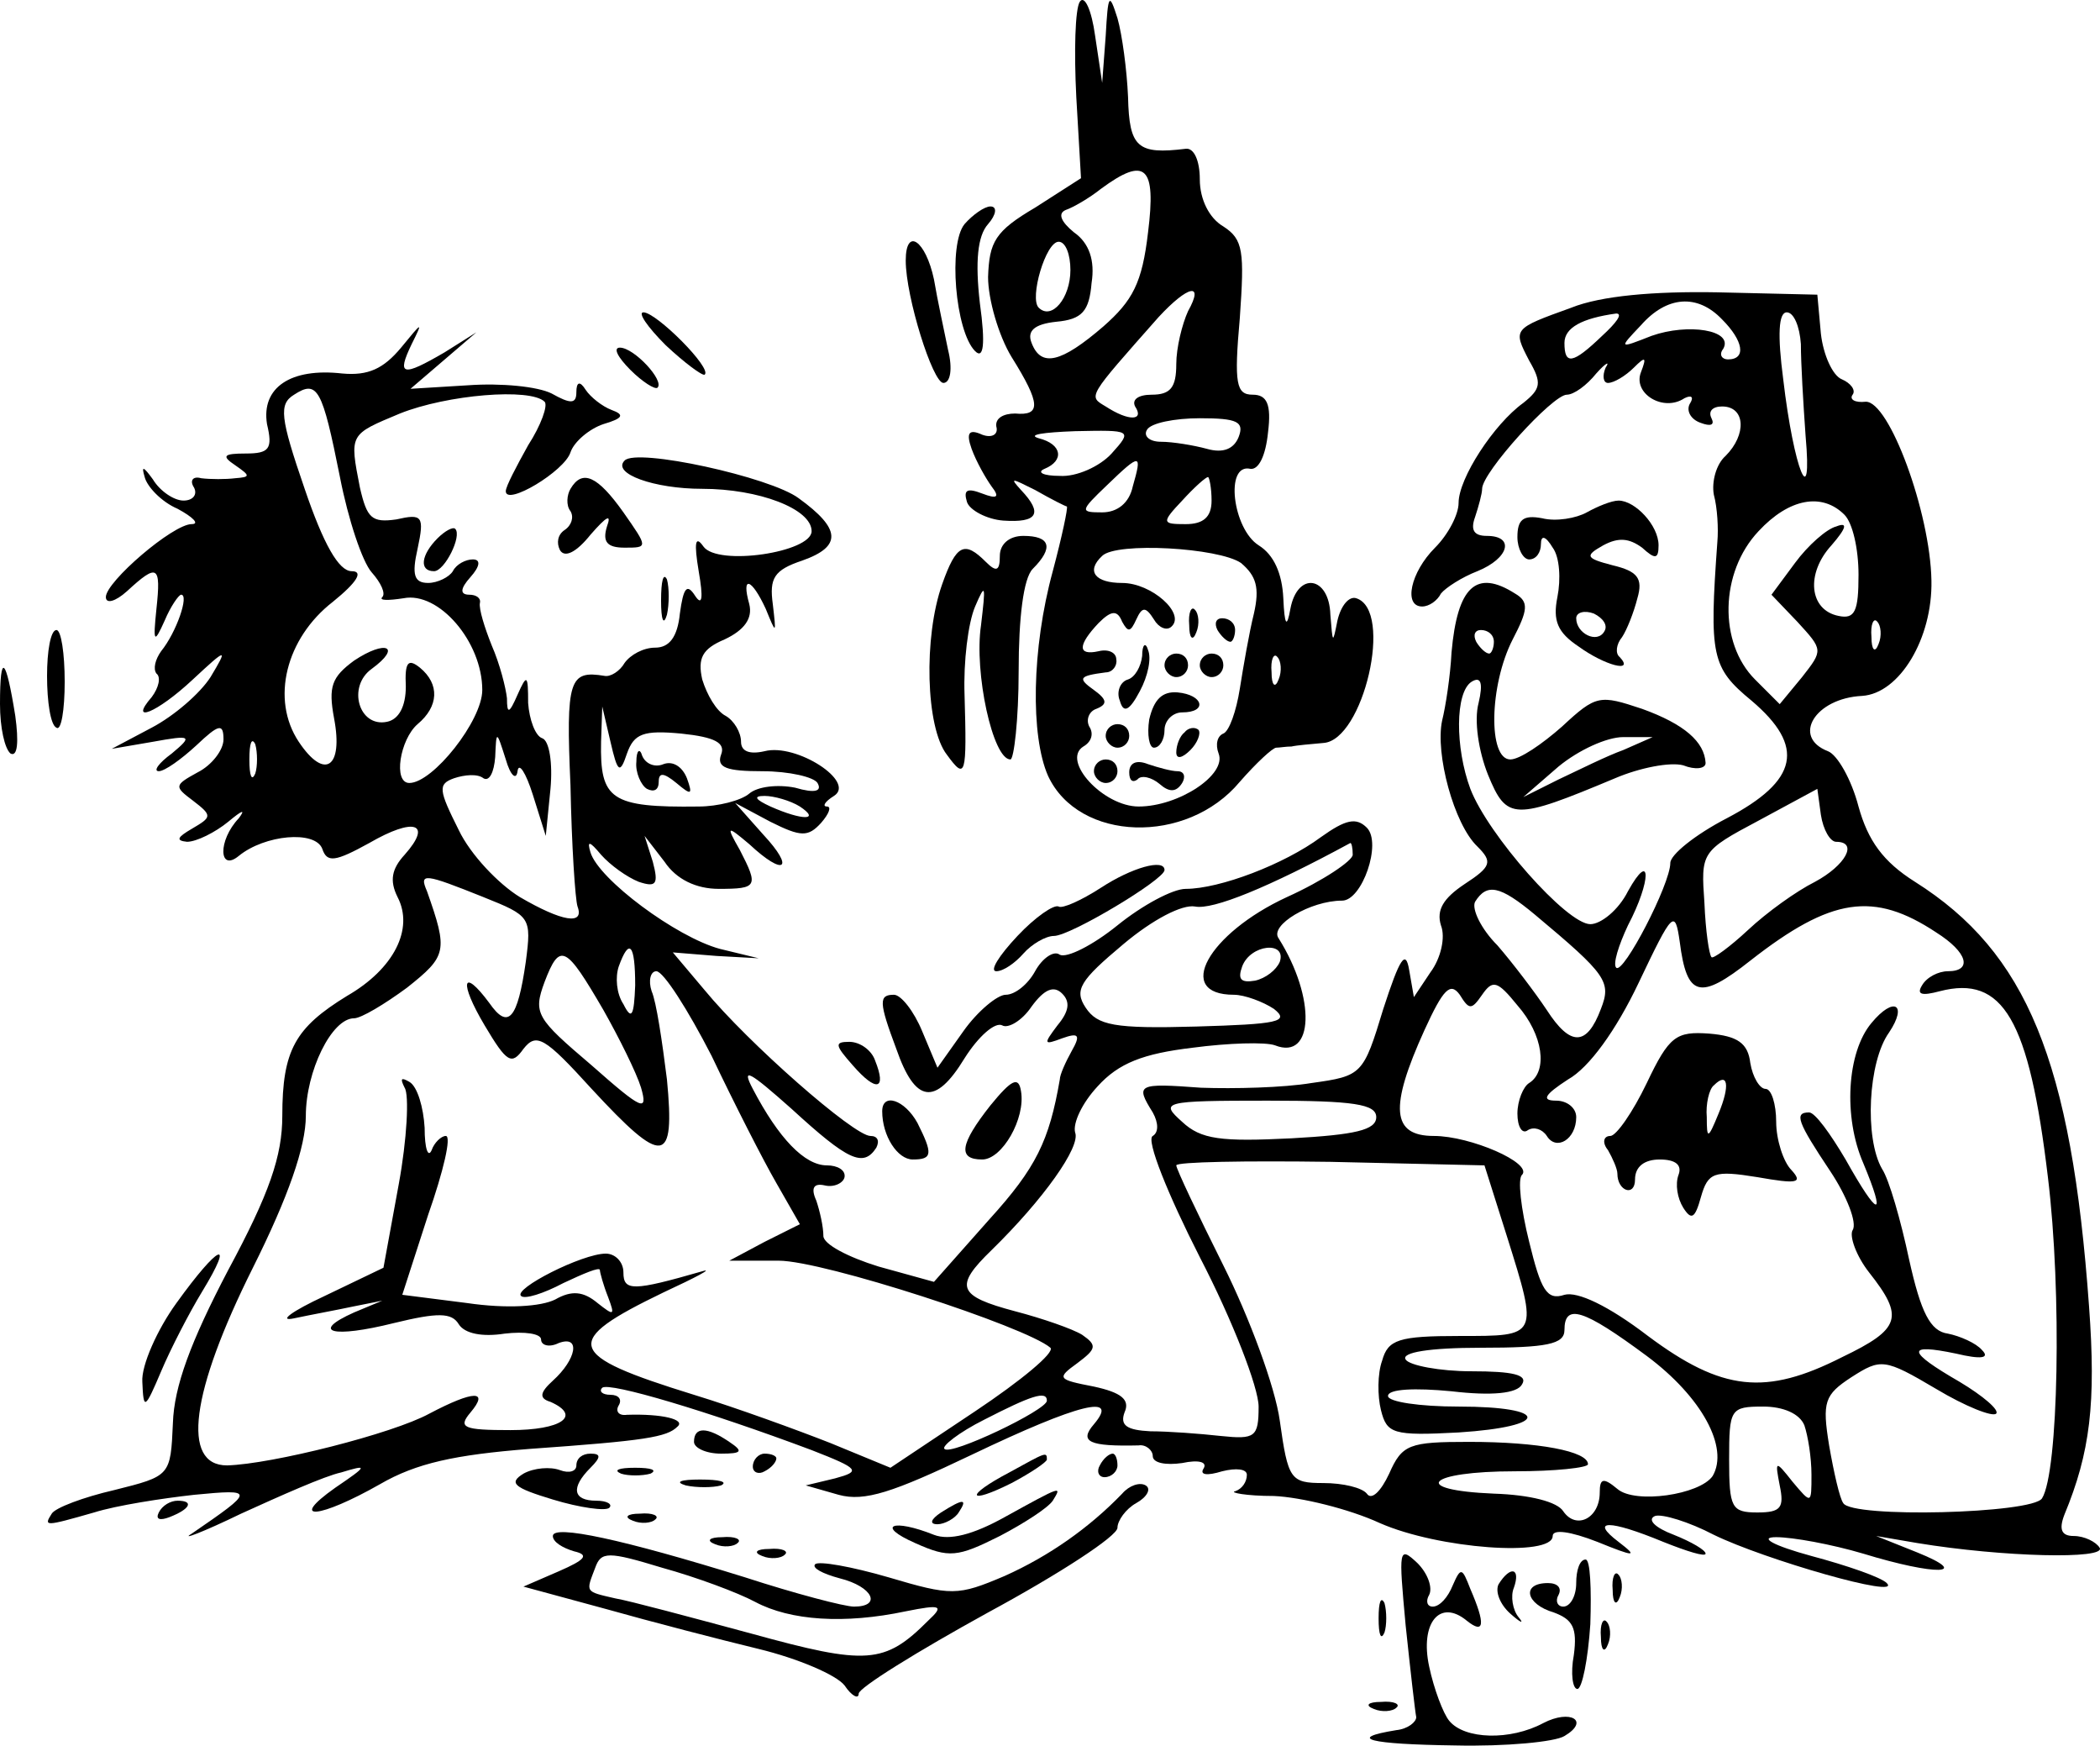 <svg height="148.362pt" preserveAspectRatio="xMidYMid" viewBox="0 0 178.529 148.362" width="178.529pt" xmlns="http://www.w3.org/2000/svg"><path d="m91.8.146c-.4.6-.5 4.2-.3 8.1l.4 6.9-3.9 2.5c-3.4 2-3.9 2.9-4 5.9 0 1.9.9 5 2 6.8 2.5 4 2.5 5 .3 4.8-1 0-1.7.4-1.6 1.1.2.7-.4 1-1.2.7-1.1-.5-1.4-.2-.9 1.2.4 1.1 1.2 2.5 1.7 3.2.7.9.5 1.1-.8.6s-1.6-.3-1.3.7c.2.7 1.7 1.5 3.1 1.6 2.9.2 3.4-.6 1.5-2.6-1-1.1-.8-1 1.2 0 1.4.8 2.6 1.4 2.7 1.4.1.1-.4 2.5-1.2 5.5-1.8 6.6-1.9 14-.4 17.4 2.6 5.6 11.8 5.9 16.3.5 1.4-1.6 2.8-2.9 3.1-2.9s.8-.1 1.3-.1c.4-.1 1.6-.2 2.7-.3 3.4-.2 6-11.3 2.8-12.3-.6-.2-1.3.6-1.6 1.9-.4 2-.4 2-.6-.5-.1-3.3-2.8-3.7-3.4-.5-.3 1.7-.5 1.4-.6-.9-.1-2.1-.8-3.7-2.1-4.5-2.2-1.4-2.9-7-.7-6.5.7.1 1.3-1.1 1.5-3.1.3-2.4-.1-3.2-1.3-3.2-1.4 0-1.6-.9-1.1-6.5.4-5.7.3-6.7-1.4-7.8-1.2-.7-2-2.3-2-4 0-1.6-.5-2.7-1.2-2.6-4.1.5-4.8-.1-4.9-4.4-.1-2.3-.5-5.3-.9-6.7-.7-2.2-.8-2.1-1 1.5l-.3 4-.6-4c-.3-2.2-.9-3.5-1.3-2.9zm5.8 19.6c-.5 4.3-1.3 5.8-3.8 8-3.6 3.1-5.3 3.5-6.1 1.4-.4-1 .2-1.6 2.1-1.8 2.2-.2 2.8-.9 3-3.3.3-1.9-.2-3.4-1.5-4.3-1.1-.9-1.4-1.6-.7-1.9.6-.2 2-1 3-1.8 3.8-2.8 4.7-1.9 4 3.7zm-6.6 3.2c0 2.4-1.6 4.3-2.7 3.2-.8-.8.6-5.6 1.7-5.6.6 0 1 1.1 1 2.4zm10 3.5c-.5 1.1-1 3.1-1 4.5 0 2-.5 2.6-2.1 2.6-1.1 0-1.7.4-1.4 1 .8 1.2-.5 1.3-2.5 0-1.5-.9-1.6-.7 4.5-7.6 2.5-2.7 3.9-3 2.5-.5zm4.3 10.7c-.4 1-1.3 1.4-2.7 1-1.1-.3-2.9-.6-3.9-.6s-1.5-.5-1.2-1c.3-.6 2.4-1 4.5-1 3.2 0 3.8.3 3.3 1.6zm-10.8 1.4c-1 1.1-3 2-4.4 1.9-1.4 0-2-.3-1.3-.6 1.7-.7 1.5-2.1-.5-2.6-1-.3.4-.5 3.1-.6 4.8-.1 4.9-.1 3.1 1.9zm1.8 2.8c-.3 1.4-1.3 2.2-2.6 2.2-1.9 0-1.9-.1.4-2.3 2.9-2.8 3-2.7 2.2.1zm6.7 1.2c0 1.4-.7 2-2.2 2-2 0-2.1-.1-.3-2 1-1.1 2-2 2.2-2 .1 0 .3.9.3 2zm2.5 5.3c1.3 1.1 1.6 2.1 1.1 4.3-.4 1.6-.9 4.5-1.2 6.4s-.9 3.6-1.4 3.8-.7.9-.4 1.7c.7 1.8-3.4 4.5-6.8 4.5-3 0-6.6-3.9-4.7-5.1.7-.4.9-1.1.5-1.7-.3-.6 0-1.3.6-1.5 1-.4.9-.8-.2-1.6-1.4-1-1.3-1.2 1-1.5.6 0 1-.6.9-1.1 0-.6-.7-.9-1.5-.7-1.8.4-1.8-.5 0-2.4 1.1-1.1 1.6-1.1 2-.1.5.9.7.9 1.2-.2s.8-1.1 1.5 0c.4.7 1.1 1 1.5.6 1.2-1.1-1.7-3.7-4.2-3.7-2.3 0-3.1-1-1.7-2.3 1.2-1.2 9.9-.7 11.8.6zm3.2 9.9c-.3.8-.6.5-.6-.6-.1-1.1.2-1.7.5-1.3.3.3.4 1.2.1 1.9z"/><path d="m101.1 53.146c0 1.1.3 1.4.6.6.3-.7.2-1.6-.1-1.9-.3-.4-.6.2-.5 1.3z"/><path d="m103.5 53.546c.3.5.8 1 1.1 1 .2 0 .4-.5.4-1 0-.6-.5-1-1.1-1-.5 0-.7.4-.4 1z"/><path d="m97.1 55.746c-.1.9-.6 1.8-1.2 2-.7.2-1 1.1-.7 1.8.3 1.1.8.9 1.7-.8.7-1.3 1-2.8.7-3.5-.2-.7-.5-.5-.5.5z"/><path d="m99 56.546c0 .5.5 1 1 1 .6 0 1-.5 1-1 0-.6-.4-1-1-1-.5 0-1 .4-1 1z"/><path d="m102 56.546c0 .5.5 1 1 1 .6 0 1-.5 1-1 0-.6-.4-1-1-1-.5 0-1 .4-1 1z"/><path d="m97.7 61.146c-.2 1.3 0 2.4.4 2.4.5 0 .9-.7.9-1.5s.7-1.5 1.5-1.5c2.2 0 1.8-1.5-.4-1.7-1.3-.1-2 .6-2.4 2.3z"/><path d="m94 62.546c0 .5.5 1 1 1 .6 0 1-.5 1-1 0-.6-.4-1-1-1-.5 0-1 .4-1 1z"/><path d="m100.7 62.246c-.4.3-.7 1.1-.7 1.7s.5.5 1.2-.2c.6-.6.9-1.4.7-1.7-.3-.3-.9-.2-1.2.2z"/><path d="m93 65.546c0 .5.5 1 1 1 .6 0 1-.5 1-1 0-.6-.4-1-1-1-.5 0-1 .4-1 1z"/><path d="m96 65.646c0 .7.3.9.7.6.3-.4 1.2-.2 1.9.4.8.7 1.4.7 1.9-.1.3-.5.2-1-.4-1-.5 0-1.6-.3-2.5-.6-1-.4-1.6-.1-1.6.7z"/><path d="m82 19.046c-1.4 1.7-.8 9.1.9 10.8.7.7.9-.5.4-4.1-.4-3.5-.2-5.7.7-6.7.7-.8.8-1.5.2-1.5-.5 0-1.5.7-2.2 1.5z"/><path d="m77 22.146c0 3.1 2.3 10.4 3.2 10.4.6 0 .8-1.2.4-2.8-.3-1.5-.9-4.2-1.2-6-.7-3.3-2.4-4.5-2.4-1.6z"/><path d="m133.6 26.146c-5 1.8-5 1.8-3.6 4.5 1.1 1.9 1 2.4-.5 3.6-2.5 1.8-5.5 6.4-5.5 8.5 0 1-.9 2.7-2 3.8-2.1 2.1-2.7 5-1.1 5 .6 0 1.3-.5 1.6-1.1.4-.5 1.8-1.4 3.1-1.9 2.7-1.1 3.2-3 .8-3-1.1 0-1.4-.5-1-1.6.3-.9.6-2 .6-2.4 0-1.4 6-8 7.2-8 .6 0 1.7-.8 2.5-1.8.8-.9 1.2-1.1.8-.5-.3.7-.2 1.3.2 1.3.5 0 1.5-.6 2.2-1.3 1-1 1.1-.9.6.4-.7 1.8 1.9 3.4 3.7 2.2.6-.3.8-.1.5.4-.4.6 0 1.4.9 1.7.8.3 1.2.2.9-.4s.1-1 .9-1c2 0 2.1 2.4.3 4.2-.8.7-1.2 2.2-1 3.3.3 1.1.4 2.9.3 4-.7 9.7-.5 10.7 2.9 13.5 4.6 3.9 4 6.8-2.1 10-2.7 1.4-4.8 3.1-4.8 3.8 0 1.8-4 9.5-4.6 8.9-.3-.3.2-1.9 1-3.6 2-3.8 2-6.5 0-2.9-.8 1.6-2.3 2.8-3.2 2.8-2 0-8.7-7.6-10.2-11.5-1.3-3.5-1.3-8.2.1-9.1.8-.5 1 .1.6 1.8-.4 1.5 0 4.1.8 6.1 1.6 3.9 2.2 3.9 10.8.3 2.1-.9 4.7-1.4 5.8-1.1 1 .4 1.9.3 1.9-.2-.1-1.8-1.8-3.3-5.4-4.6-3.6-1.2-3.9-1.2-6.8 1.5-1.7 1.5-3.6 2.8-4.4 2.8-1.9 0-1.8-6.3.2-10.2 1.3-2.5 1.4-3.2.2-3.9-3.3-2.1-4.9-.6-5.4 5-.1 2-.5 4.6-.8 5.8-.6 2.8 1 8.8 3 10.7 1.3 1.3 1.2 1.7-1.1 3.2-1.8 1.2-2.4 2.2-2 3.5.4 1 0 2.8-.9 4l-1.4 2.1-.4-2.3c-.3-1.8-.8-1-2.2 3.3-1.7 5.6-1.8 5.7-6.1 6.3-2.4.4-6.6.5-9.4.4-5.4-.4-5.6-.3-4.1 2.1.5.9.5 1.7 0 2-.6.3 1.3 5 4 10.3 2.8 5.4 5 11.1 5 12.7 0 2.6-.3 2.8-3.2 2.5-1.8-.2-4.5-.4-6-.4-2-.1-2.6-.5-2.2-1.6.5-1.1-.3-1.7-2.6-2.2-3.1-.6-3.2-.7-1.4-2 1.6-1.2 1.7-1.5.4-2.4-.8-.5-3.4-1.4-5.7-2-4.9-1.3-5.2-2.1-2-5.2 4.4-4.3 7.6-8.8 7.1-10-.2-.8.6-2.5 1.9-3.9 1.8-2 3.9-2.8 8.1-3.3 3-.4 6.2-.5 7-.2 3.3 1.3 3.5-4 .3-9.1-.8-1.1 2.7-3.2 5.4-3.2 1.7 0 3.4-4.9 2.1-6.2-.9-.9-1.8-.7-3.9.8-3.1 2.3-8.6 4.4-11.5 4.4-1.1 0-3.7 1.4-5.8 3.1s-4.3 2.8-4.9 2.5c-.5-.4-1.5.3-2.1 1.4s-1.7 2-2.5 2c-.7 0-2.4 1.4-3.6 3.1l-2.2 3.1-1.3-3.1c-.7-1.7-1.8-3.1-2.4-3.1-1.3 0-1.3.6.2 4.6 1.6 4.6 3.3 4.9 5.8.8 1.2-1.9 2.6-3.1 3.2-2.8.5.3 1.7-.4 2.5-1.6 1.1-1.5 1.9-1.8 2.6-1.1s.6 1.5-.4 2.7c-1.2 1.6-1.2 1.7.4 1.1 1.4-.5 1.6-.3.8 1.1-.5.9-1 2-1 2.4-.9 5.2-2 7.5-6 11.9l-4.7 5.3-4.7-1.3c-2.6-.8-4.7-1.9-4.7-2.6 0-.8-.3-2.1-.6-3-.5-1.1-.2-1.5.7-1.3.8.2 1.6-.2 1.7-.7.1-.6-.6-1-1.5-1-1.9 0-4.1-2.3-6.3-6.5-1-1.9-.3-1.5 3.3 1.7 4.8 4.4 6.1 5 7.2 3.3.3-.6.1-1-.5-1-1.4 0-10.4-7.9-14.1-12.4l-2.7-3.2 3.7.3 3.6.2-3.3-.8c-3.7-1-10.3-5.9-11-8.2-.3-1-.1-1 .9.2.8.9 2.2 1.9 3.2 2.3 1.5.5 1.7.2 1.2-1.7l-.7-2.2 1.7 2.2c1 1.5 2.7 2.3 4.6 2.3 3.3 0 3.4-.2 1.8-3.3-1.2-2.1-1.1-2.1.8-.5 3 2.8 3.9 2.1 1.2-.8l-2.4-2.7 3 1.6c2.6 1.3 3.2 1.3 4.3.1.7-.8.9-1.4.5-1.4s-.2-.4.6-.9c1.9-1.2-3.2-4.5-5.9-3.8-1.3.3-2 0-2-.8s-.6-1.8-1.3-2.2c-.8-.4-1.6-1.8-2-3.1-.4-1.8 0-2.6 1.9-3.4 1.7-.8 2.4-1.8 2.1-3-.7-2.5.2-2.2 1.4.4.9 2.2.9 2.2.6-.4-.3-2.2.1-2.9 2.5-3.7 3.4-1.2 3.3-2.7-.3-5.3-2.4-1.8-13.8-4.3-14.8-3.2-1.1 1.1 2.5 2.4 6.6 2.4 4.8 0 9.3 1.7 9.3 3.6 0 1.8-8 3-9.2 1.3-.7-1-.8-.3-.4 2.1.4 2.3.3 3-.3 2.1-.7-1.1-1-.7-1.3 1.5-.2 2-.9 2.9-2.1 2.9-1 0-2.1.6-2.6 1.3-.4.7-1.2 1.2-1.7 1.1-3-.5-3.3.3-2.9 9.3.1 5.1.4 9.7.6 10.3.6 1.6-1.3 1.3-4.9-.8-1.8-1.1-4.2-3.6-5.2-5.7-1.7-3.4-1.8-3.9-.4-4.4.9-.3 2-.4 2.5 0 .5.3.9-.5 1-1.8.1-2.3.1-2.3.9.2.4 1.4.9 1.8 1 1s.7.1 1.3 2l1.1 3.5.4-4c.2-2.2-.1-4.1-.7-4.3s-1.1-1.6-1.2-3c0-2.4-.1-2.5-.9-.7-.7 1.6-.9 1.7-.9.3-.1-.9-.6-2.9-1.3-4.5-.6-1.5-1.1-3.1-1-3.6.1-.4-.3-.7-.9-.7-.8 0-.8-.5.1-1.5.8-.9.9-1.5.2-1.5-.6 0-1.4.4-1.7 1-.3.5-1.3 1-2.1 1-1.2 0-1.4-.7-.9-2.9.6-2.8.4-3-1.8-2.5-2.1.3-2.5-.1-3.1-2.7-.9-4.6-.9-4.5 3.4-6.3 4-1.6 11.1-2.2 12.3-1 .3.3-.3 2-1.4 3.7-1 1.8-1.9 3.5-1.9 3.9 0 1.3 5-1.7 5.5-3.3.3-.9 1.6-2 2.8-2.4 1.7-.5 1.8-.8.7-1.2-.8-.3-1.8-1.1-2.2-1.7-.5-.8-.8-.7-.8.2 0 1-.5 1-2.1.1-1.2-.6-4.3-.9-7.1-.7l-4.9.3 2.8-2.4 2.8-2.4-2.7 1.7c-3.6 2.1-4.1 2-2.8-.7 1-2 .9-1.9-.9.3-1.5 1.8-2.8 2.4-5 2.2-4.4-.5-6.9 1.2-6.4 4.3.5 2.1.2 2.5-1.8 2.5-1.9 0-2.1.2-.9 1 1.3.9 1.3 1 0 1.1-.8.1-2.1.1-2.9 0-.7-.2-1 .2-.6.8.3.6-.1 1.1-.9 1.1s-2-.8-2.6-1.8c-.8-1.1-1-1.2-.7-.2.2.8 1.4 2.1 2.8 2.7 1.3.7 1.9 1.3 1.2 1.3-1.6 0-7.3 4.9-7.3 6.2 0 .6.8.4 1.8-.5 2.6-2.4 2.9-2.2 2.5 1.5-.3 2.9-.2 3 .7 1 .5-1.2 1.2-2.2 1.4-2.2.7 0-.4 3.2-1.7 4.8-.5.7-.7 1.5-.4 1.9.4.3.2 1.2-.4 2-2 2.3.4 1.4 3.5-1.5 2.9-2.7 3-2.7 1.5-.2-.9 1.4-3.1 3.3-5 4.3l-3.4 1.8 3.5-.6c3.3-.6 3.4-.5 1.6 1-1.1.8-1.6 1.5-1.1 1.5s1.9-1 3.2-2.2c1.9-1.8 2.3-1.9 2.3-.5 0 .9-1 2.2-2.2 2.8-2 1.1-2 1.2-.4 2.4 1.7 1.3 1.6 1.4-.1 2.4-1.2.7-1.4 1-.4 1.1.8 0 2.4-.8 3.5-1.7 1.2-1 1.5-1.1.9-.3-1.8 1.9-1.7 4.6 0 3.2 2.2-1.8 6.5-2.2 7.1-.6.4 1.2 1.1 1.1 4-.5 3.8-2.2 5.4-1.7 3 1-1.1 1.2-1.3 2.2-.6 3.6 1.4 2.7-.3 6.1-4.3 8.4-4.4 2.7-5.5 4.6-5.5 10.2 0 3.4-1.1 6.6-4.6 13.1-3.2 6.1-4.6 9.9-4.7 13-.2 4.5-.2 4.5-5 5.7-2.6.6-5 1.5-5.3 2-.7 1.1-.6 1.1 3.6-.1 1.9-.6 5.8-1.2 8.5-1.5 5.2-.5 5.2-.4-.2 3.3-1 .6.9-.1 4.2-1.7 3.3-1.5 7.1-3.2 8.5-3.5 2.3-.7 2.3-.6-.5 1.3-4.1 2.9-1.3 2.6 3.8-.3 3.1-1.8 6.4-2.5 12.7-3 9.9-.7 11.7-1 12.6-1.9.7-.6-1.3-1.1-4.3-1-.7.1-1-.3-.7-.8s0-.9-.7-.9-1-.3-.7-.6c.6-.5 9 2 17.8 5.3 4.1 1.6 4.2 1.8 2 2.4l-2.5.6 2.8.8c2.2.6 4.6-.2 11.3-3.4 9.2-4.4 12.6-5.2 10.4-2.6-1.3 1.5-.4 1.9 3.8 1.8.6-.1 1.2.4 1.2.9 0 .6 1.1.8 2.5.6 1.4-.3 2.2-.1 1.8.5-.3.5.3.6 1.6.2 1.2-.3 2.1-.2 2.1.3 0 .6-.4 1.2-1 1.4-.5.1.9.4 3.3.4 2.3.1 6.4 1.1 9 2.3 5 2.2 14.7 2.9 14.7 1.1 0-.6 1.5-.4 3.8.5 3.2 1.3 3.5 1.3 1.8 0-2.5-1.9-.8-1.9 3.8 0 2 .8 3.6 1.3 3.6 1s-1.2-1-2.7-1.6c-1.6-.6-2.3-1.3-1.6-1.6.6-.2 2.9.5 5 1.6 4.3 2.1 16.1 5.5 14.7 4.1-.5-.5-3.4-1.5-6.4-2.3-3.3-.9-4.5-1.6-3-1.6 1.4 0 4.7.6 7.4 1.4 6.2 1.9 9.3 1.8 4.6-.1l-3.5-1.4 3.5.6c7.3 1.2 16.1 1.4 15.5.4-.3-.5-1.3-1-2.2-1-1 0-1.3-.5-.8-1.8 2.2-5.3 2.7-9.5 2.1-17.7-1.5-20.9-5.3-30.1-14.8-36.1-2.7-1.7-4-3.5-4.8-6.4-.6-2.3-1.8-4.4-2.6-4.7-3.1-1.2-1.1-4.5 2.9-4.7 3.2-.2 6-4.9 5.9-9.8-.1-5.8-3.6-15.3-5.6-15.2-.9.1-1.4-.2-1.1-.6s-.2-1-.9-1.3c-.8-.3-1.6-2.1-1.8-3.9l-.3-3.3-8.5-.2c-5.4-.1-9.9.3-12.4 1.3zm12.8 1c1.8 1.8 2.1 3.4.5 3.4-.5 0-.8-.4-.4-.9.9-1.6-3-2.2-6.1-1.1-2.8 1.1-2.8 1.1-.9-.9 2.2-2.5 4.8-2.7 6.9-.5zm-10.2 1.4c-2.5 2.4-3.2 2.5-3.2.6 0-1.3 1.5-2.1 4.4-2.5.6 0 0 .8-1.2 1.9zm16.9.7c0 1.6.2 5 .4 7.8.6 6.7-1 2.9-1.9-4.8-.5-3.8-.4-5.7.3-5.7.6 0 1.1 1.2 1.2 2.7zm-124.2 11.3c.7 3.6 1.9 7.2 2.7 8.1s1.2 1.8.9 2.1.5.3 1.8.1c3-.6 6.7 3.7 6.7 7.8 0 2.6-4.2 7.9-6.2 7.9-1.4 0-.8-3.7.7-5 1.8-1.5 1.9-3.4.2-4.8-1-.8-1.3-.5-1.2 1.6 0 1.7-.6 2.8-1.6 3-2.4.5-3.4-3-1.3-4.5 2.6-1.9 1.2-2.5-1.5-.7-1.9 1.4-2.2 2.2-1.7 4.9.8 4.2-.8 5.3-3 2-2.4-3.6-1.1-8.8 2.9-11.9 2.1-1.7 2.6-2.6 1.6-2.6-1.1 0-2.4-2.3-4-7-2.1-6.1-2.2-7.2-.9-8 2-1.3 2.4-.5 3.9 7zm127.9 3.2c.7.7 1.2 2.9 1.2 5.1 0 3.1-.3 3.8-1.7 3.5-2.5-.5-2.8-3.6-.6-6 1.3-1.5 1.4-2 .4-1.6-.8.2-2.4 1.6-3.5 3.1l-2 2.7 2.2 2.3c2.2 2.4 2.2 2.4.4 4.7l-1.9 2.3-2.1-2.1c-3.1-3.1-3-9.1.3-12.6 2.6-2.8 5.4-3.3 7.3-1.4zm2.9 11c-.3.8-.6.5-.6-.6-.1-1.1.2-1.7.5-1.3.3.3.4 1.2.1 1.9zm-32.7-.2c0 .5-.2 1-.4 1-.3 0-.8-.5-1.1-1-.3-.6-.1-1 .4-1 .6 0 1.1.4 1.1 1zm-73.7 9.5c.6-1.7 1.4-2 4.6-1.7 2.9.3 3.8.8 3.4 1.8-.4 1.1.5 1.4 3.5 1.4 2.3 0 4.4.5 4.7 1 .4.7-.2.9-1.9.4-1.5-.3-3.2-.1-3.9.5s-2.7 1.1-4.3 1.1c-7.5.1-8.4-.6-8.3-5.5l.1-3 .7 3c.6 2.6.8 2.8 1.4 1zm-31.6 1.7c-.3.7-.5.2-.5-1.2s.2-1.9.5-1.3c.2.7.2 1.9 0 2.5zm116.3-2c-1.4.5-3.8 1.7-5.5 2.5l-3 1.5 3-2.6c1.7-1.4 4.1-2.5 5.5-2.5h2.5zm18.1 7.8c1.9 0 .8 2-1.8 3.4-1.6.8-4.1 2.6-5.7 4.1-1.5 1.4-3 2.5-3.1 2.3-.2-.2-.5-2.2-.6-4.6-.3-4.3-.3-4.4 4.6-7l5-2.7.3 2.2c.2 1.3.8 2.3 1.3 2.3zm-88.1-3c1.8 1.2.2 1.2-2.5 0-1.3-.6-1.5-.9-.5-.9.8 0 2.2.4 3 .9zm47 4.1c0 .5-2.5 2.2-5.6 3.6-6.7 3.1-9.6 8.3-4.5 8.3.9 0 2.5.6 3.4 1.2 1.4 1.1.3 1.3-6.6 1.5-7 .2-8.4-.1-9.4-1.6s-.5-2.3 3.2-5.4c2.5-2.1 5-3.4 6.1-3.2 1.5.3 6.2-1.6 13.2-5.4.1 0 .2.4.2 1zm-73.9 3.6c4 1.6 4.1 1.7 3.6 5.5-.7 4.9-1.5 5.8-3.1 3.5-2.3-3.1-2.6-1.8-.4 1.9 1.9 3.2 2.3 3.4 3.3 2 1.1-1.4 1.8-1 5.8 3.4 6.1 6.6 7.1 6.5 6.4-.8-.4-3.2-.9-6.6-1.3-7.5-.3-.9-.1-1.7.4-1.7.6 0 2.7 3.3 4.7 7.2 1.9 4 4.4 8.9 5.5 10.8l2 3.5-3 1.5-3 1.6h4.2c3.8 0 21 5.6 23.1 7.4.4.4-2.5 2.8-6.4 5.4l-7.2 4.8-5.1-2.1c-2.8-1.1-8-3-11.6-4.1-11-3.4-11.3-4.5-2.6-8.7 2.8-1.3 4.3-2.1 3.3-1.8-5.9 1.7-6.7 1.7-6.7.1 0-.9-.7-1.6-1.5-1.6-2 0-7.9 3-7.2 3.6.3.3 1.9-.2 3.6-1.1 1.7-.8 3.1-1.4 3.1-1.1 0 .2.3 1.3.7 2.3.6 1.6.5 1.6-.9.5-1.2-1-2.2-1.1-3.6-.3-1.2.6-4.1.8-7.5.3l-5.5-.7 2.2-6.8c1.3-3.7 2-6.7 1.5-6.7-.4 0-1 .6-1.2 1.2-.3.7-.6-.1-.6-1.9-.1-1.7-.6-3.5-1.3-3.9s-.8-.3-.4.5c.4.6.2 4.4-.5 8.2l-1.3 7.1-5 2.4c-2.8 1.3-4 2.2-2.6 1.9s3.6-.7 5-1l2.5-.5-2.4 1c-3.8 1.7-1.8 2.2 3.4.9 3.7-.9 4.9-.9 5.5.1.5.8 2 1.1 3.9.8 1.7-.2 3.1 0 3.1.5s.7.7 1.5.3c1.9-.7 1.5 1.4-.5 3.2-1.1 1-1.2 1.5-.2 1.8 2.7 1.2.9 2.4-3.4 2.4-4 0-4.5-.2-3.4-1.5 1.6-1.9.3-1.9-3.5.1-3.1 1.7-13.4 4.3-17.2 4.4-3.9 0-3.1-6.2 2.2-16.8 3-6 4.5-10.3 4.5-12.9 0-3.8 2.2-8.3 4.1-8.3.6 0 2.6-1.2 4.5-2.6 3.4-2.7 3.5-3.1 1.7-8.2-.7-1.6-.2-1.5 4.8.5zm89.4 1.5c6.1 5.1 6.5 5.7 5.6 8-1.2 3.2-2.6 3.2-4.6.1-1-1.5-2.9-4-4.2-5.5-1.4-1.4-2.2-3.1-1.9-3.7 1-1.6 2.1-1.4 5.1 1.1zm34.1 1.5c2.7 1.7 3.1 3.3 1 3.3-.8 0-1.8.5-2.2 1.2-.5.8 0 .9 1.5.5 5.4-1.4 7.6 2.4 9.2 15.8 1.2 9.8.9 25.1-.5 27.3-.8 1.3-16.2 1.7-16.9.4-.3-.4-.8-2.6-1.2-4.9-.6-3.7-.4-4.3 1.9-5.8 2.5-1.6 2.8-1.6 7.2 1 2.5 1.5 4.8 2.4 5.1 2.1s-1.1-1.5-3.1-2.7c-4.5-2.6-4.6-3.3-.3-2.4 2.1.5 2.9.4 2.2-.3-.5-.6-1.9-1.2-2.9-1.4-1.5-.2-2.3-1.8-3.3-6.3-.7-3.3-1.7-6.8-2.3-7.7-1.5-2.6-1.2-9.1.6-11.6 1.6-2.4.4-3.1-1.5-.8-2.1 2.5-2.4 8-.7 11.9 2 4.8 1.3 4.7-1.5-.3-1.3-2.2-2.6-4-3.1-4-1.3 0-1 .8 1.8 5 1.4 2.1 2.3 4.4 1.9 5-.3.5.3 2.2 1.4 3.6 3 3.8 2.7 4.8-2.3 7.2-6.5 3.3-10.2 2.9-16.5-1.8-3.4-2.6-6-3.8-7.1-3.5-1.5.5-2-.4-3-4.5-.7-2.8-1-5.4-.6-5.7.9-1-4.4-3.3-7.5-3.3-3.6 0-3.8-2.4-.8-9 1.6-3.5 2.2-4.1 3-3 .8 1.3 1 1.3 1.9 0s1.3-1.2 3 .9c2.2 2.5 2.6 5.6 1 6.6-.5.3-1 1.5-1 2.6s.4 1.8.9 1.4c.5-.3 1.2-.1 1.6.5.8 1.3 2.5.3 2.5-1.6 0-.8-.8-1.4-1.7-1.4-1.3 0-1-.5 1-1.8 1.8-1 4.1-4.2 6-8.2 2.9-6.1 3.1-6.3 3.5-3.5.6 4.7 1.7 5 6 1.6 6.9-5.4 10.5-5.9 15.8-2.4zm-113.3 6.6c1.3 2.3 2.8 5.3 3.2 6.6.6 2.1.1 1.9-4.2-1.9-4.7-4-5-4.4-4-7.1 1.3-3.4 1.8-3.1 5 2.4zm2.7-2.1c-.1 2.6-.3 3-1 1.6-.6-.9-.7-2.3-.4-3.2.9-2.5 1.4-1.9 1.4 1.6zm54.8-2c-.3.7-1.2 1.4-2.1 1.6-1.2.2-1.5-.1-1.1-1.2.7-1.9 3.8-2.2 3.2-.4zm8.2 13.2c0 1.1-1.8 1.5-7.2 1.8-6 .3-7.7.1-9.3-1.4-1.9-1.7-1.7-1.8 7.3-1.8 7.3 0 9.2.3 9.2 1.4zm11.1 10.1c2.7 8.6 2.7 8.5-4 8.5-5.2 0-6.1.3-6.6 2.1-.4 1.1-.4 3-.1 4.2.5 2 1 2.2 6.6 1.9 7.8-.5 7.8-2.2 0-2.2-3.3 0-6-.4-6-.9 0-.6 2.3-.7 5.4-.4 3.4.4 5.6.2 6-.6.5-.8-.8-1.1-4.3-1.1-2.7 0-5.3-.5-5.6-1-.4-.6 2-1 6.4-1 5.6 0 7.1-.3 7.1-1.5 0-2.3 1.6-1.8 7 2.2 4.7 3.5 7 7.8 5.6 10.2-1.1 1.6-6.6 2.4-8.1 1.1-1.2-1-1.5-.9-1.5.3 0 2.2-2 3.2-3.1 1.6-.5-.8-2.8-1.4-5.9-1.5-7.2-.3-5.7-1.9 1.8-1.9 3.4 0 6.2-.3 6.2-.6 0-1.1-4.2-1.9-10.1-1.9-5.1 0-5.7.2-6.8 2.7-.7 1.5-1.5 2.3-1.9 1.7-.4-.5-2-.9-3.7-.9-2.8 0-3-.3-3.7-5.3-.4-2.9-2.6-8.8-4.8-13.2s-4-8.2-4-8.5 5.9-.4 13.1-.3l13.1.3zm-39.1 14c0 .8-8.2 4.7-8.7 4.1-.3-.2 1.2-1.4 3.4-2.5 3.9-2 5.3-2.5 5.3-1.6zm64.4 2.1c.3.9.6 2.7.6 4.2 0 2.5 0 2.5-1.6.6-1.5-1.9-1.5-1.8-1.1.3.4 1.9.1 2.3-1.9 2.3-2.2 0-2.4-.4-2.4-4.5 0-4.3.1-4.5 2.9-4.5 1.7 0 3.1.6 3.5 1.6z"/><path d="m54.1 64.746c-.1.9.4 2 .9 2.3.6.3 1 .1 1-.6 0-.8.4-.8 1.5.1 1.3 1.1 1.4 1 .9-.4-.4-1-1.2-1.5-2-1.2-.7.3-1.5 0-1.8-.7-.2-.7-.5-.5-.5.5z"/><path d="m140 92.046c-1.2 2.5-2.6 4.5-3.1 4.5-.6 0-.7.6-.2 1.2.4.7.8 1.6.8 2 0 1.5 1.5 2 1.5.5 0-1.1.8-1.7 2.1-1.7 1.4 0 1.9.5 1.6 1.3s-.1 2 .4 2.8c.7 1.1 1 .9 1.5-.9.6-2.1 1.1-2.3 4.8-1.7 3.4.6 3.9.5 2.9-.6-.7-.7-1.3-2.6-1.3-4.1s-.4-2.8-.9-2.8-1.1-1-1.3-2.2c-.2-1.7-1.1-2.3-3.5-2.5-2.8-.2-3.4.2-5.3 4.2zm6.1 2.6c-.9 2.2-1 2.2-1 .3-.1-1.1.2-2.4.6-2.7 1.2-1.2 1.4 0 .4 2.4z"/><path d="m56.6 29.346c1.6 1.5 3.1 2.6 3.3 2.5.7-.5-4.1-5.3-5.2-5.3-.5 0 .3 1.2 1.9 2.8z"/><path d="m53.6 31.446c1 1 2.1 1.7 2.3 1.5.6-.6-2-3.4-3.2-3.4-.6 0-.2.8.9 1.9z"/><path d="m48.5 41.546c-.3.5-.4 1.4 0 1.9.3.5.1 1.2-.5 1.6s-.7 1.1-.4 1.7c.4.7 1.4.2 2.6-1.3 1.4-1.6 1.8-1.8 1.4-.7-.4 1.3 0 1.8 1.5 1.8 2 0 2 0-.1-3-2.2-3.1-3.5-3.7-4.5-2z"/><path d="m134.9 43.546c-.9.5-2.6.8-3.8.5-1.6-.3-2.1.1-2.1 1.6 0 1 .5 1.9 1 1.9.6 0 1-.6 1-1.3 0-.8.4-.7 1 .3.6.8.7 2.7.4 4.2-.4 2 0 3 1.8 4.2 2.2 1.6 4.8 2.3 3.5.9-.4-.3-.3-1.1.2-1.7.4-.6 1-2.1 1.3-3.3.5-1.7 0-2.3-2.1-2.8-2.3-.6-2.4-.8-.8-1.7 1.3-.7 2.2-.6 3.3.2 1.1 1 1.4 1 1.4-.2 0-1.7-2-3.8-3.4-3.8-.6 0-1.8.5-2.7 1zm1.5 10.1c-.6 1.1-2.4.2-2.4-1.1 0-.5.7-.7 1.5-.4.8.4 1.2 1 .9 1.5z"/><path d="m37.2 45.746c-1.4 1.4-1.6 2.8-.3 2.8.9 0 2.4-3 1.8-3.6-.2-.2-.9.2-1.5.8z"/><path d="m85 47.246c0 1.3-.3 1.4-1.2.5-1.8-1.8-2.5-1.5-3.7 1.9-1.6 4.5-1.4 12.2.4 14.5 1.6 2.2 1.7 1.8 1.5-5.1-.1-2.8.3-6.1.9-7.5.9-2.1.9-1.8.5 1.6-.6 4 1 11.4 2.5 11.4.3 0 .7-3.4.7-7.5 0-4.5.4-7.9 1.2-8.7 1.8-1.8 1.5-2.8-.8-2.8-1.2 0-2 .7-2 1.7z"/><path d="m56.2 51.046c0 1.6.2 2.2.5 1.2.2-.9.2-2.3 0-3-.3-.6-.5.1-.5 1.8z"/><path d="m4 57.446c0 2.2.3 4.2.8 4.4.4.3.7-1.5.7-3.9s-.3-4.4-.7-4.4c-.5 0-.8 1.8-.8 3.9z"/><path d="m0 59.846c0 2 .4 3.8.9 4.2.6.3.7-1 .4-3.2-.8-5-1.3-5.5-1.3-1z"/><path d="m93.6 75.446c-1.7 1.1-3.3 1.8-3.6 1.6-.4-.2-2 .9-3.5 2.5-1.6 1.7-2.4 3-1.8 3s1.6-.7 2.3-1.5 1.9-1.5 2.6-1.5c1.4 0 9.4-4.8 9.4-5.6 0-1-2.8-.2-5.4 1.5z"/><path d="m72.5 90.546c2 2.3 2.9 2.1 1.9-.4-.3-.9-1.3-1.6-2.2-1.6-1.3 0-1.2.3.3 2z"/><path d="m84.2 93.946c-2.6 3.3-2.8 4.6-.7 4.6 1.7 0 3.7-3.5 3.3-5.8-.2-1.3-.8-1-2.6 1.2z"/><path d="m75 94.446c0 2.1 1.3 4.1 2.6 4.1 1.7 0 1.7-.5.4-3.1-1.1-2-3-2.6-3-1z"/><path d="m15 110.746c-1.6 2.2-3 5.3-2.9 6.7.1 2.4.2 2.4 1.6-.9.8-1.9 2.4-5 3.5-6.8 2.8-4.6 1.4-4-2.2 1z"/><path d="m59 122.546c0 .5 1 1 2.3 1 1.8 0 1.9-.2.7-1-1.9-1.3-3-1.3-3 0z"/><path d="m49 124.546c0 .5-.6.7-1.4.4s-2.2-.2-3.1.3c-1.3.8-.8 1.2 2.5 2.2 2.3.7 4.5 1 4.8.7s-.2-.6-1.1-.6c-2 0-2.2-1.1-.5-2.8.9-.9.9-1.2 0-1.2-.7 0-1.2.4-1.2 1z"/><path d="m64 124.646c0 .5.5.7 1 .4.6-.3 1-.8 1-1.1 0-.2-.4-.4-1-.4-.5 0-1 .5-1 1.1z"/><path d="m85.8 125.146c-3.8 2-3.6 2.8.2.9 1.7-.9 3-1.8 3-2 0-.7-.1-.6-3.2 1.1z"/><path d="m93.5 124.546c-.3.5-.1 1 .4 1 .6 0 1.1-.5 1.1-1 0-.6-.2-1-.4-1-.3 0-.8.4-1.1 1z"/><path d="m52.8 125.246c.6.2 1.8.2 2.5 0 .6-.3.1-.5-1.3-.5s-1.9.2-1.2.5z"/><path d="m58.3 126.246c.9.2 2.3.2 3 0 .6-.3-.1-.5-1.8-.5-1.6 0-2.2.2-1.2.5z"/><path d="m95.4 126.946c-2.8 2.9-6.2 5.3-10 7-4 1.7-4.5 1.7-9.9.1-3.1-.9-5.9-1.4-6.2-1.1s.6.8 2.1 1.2c2.8.7 3.6 2.4 1.2 2.4-.8 0-5-1.1-9.3-2.5-10.3-3.2-16.3-4.5-16.3-3.5 0 .5.8 1 1.8 1.3 1.3.3 1 .7-1.3 1.7l-3 1.3 7 1.9c3.9 1.1 9.7 2.6 13 3.4s6.6 2.2 7.3 3.1c.6.9 1.2 1.2 1.2.7s5-3.6 11-6.9c6.1-3.3 11-6.5 11-7.2 0-.6.7-1.6 1.6-2.1s1.3-1.2.8-1.5-1.4 0-2 .7zm-31.2 9.2c3 1.6 7.6 1.9 12.8.8 3-.6 3.3-.5 1.9.8-3.7 3.7-5.2 3.8-15 1.1-5.2-1.4-10.4-2.8-11.6-3-2.6-.6-2.5-.5-1.7-2.6.5-1.4 1.1-1.4 5.7 0 2.9.8 6.4 2.1 7.9 2.9z"/><path d="m85.4 128.946c-2.7 1.5-4.7 2-6 1.5-3.5-1.4-5-.8-1.6.7 2.9 1.3 3.6 1.2 7.2-.6 2.1-1.1 4.1-2.4 4.5-3 .8-1.3.8-1.3-4.1 1.4z"/><path d="m13.5 128.546c-.3.6.1.7.9.4 1.8-.7 2.1-1.4.7-1.4-.6 0-1.3.4-1.6 1z"/><path d="m80 128.546c-.9.6-1 1-.3 1 .6 0 1.5-.5 1.8-1 .8-1.2.4-1.2-1.5 0z"/><path d="m53.8 129.246c.7.3 1.6.2 1.9-.1.4-.3-.2-.6-1.3-.5-1.1 0-1.4.3-.6.6z"/><path d="m60.8 131.246c.7.3 1.6.2 1.9-.1.4-.3-.2-.6-1.3-.5-1.1 0-1.4.3-.6.6z"/><path d="m64.8 132.246c.7.3 1.6.2 1.9-.1.4-.3-.2-.6-1.3-.5-1.1 0-1.4.3-.6.6z"/><path d="m119.5 138.146c.4 3.8.8 7.3.9 7.8 0 .4-.7 1-1.7 1.1-4.3.7-2.3 1.2 5 1.3 4.3.1 8.5-.3 9.3-.8 2.2-1.3.5-2.3-1.8-1.1-2.8 1.5-6.7 1.4-8-.2-.5-.6-1.3-2.7-1.7-4.6-.8-3.7.9-5.8 3.2-3.9 1.5 1.2 1.6.3.3-2.7-.7-1.8-.8-1.9-1.5-.3-.4 1-1.1 1.8-1.7 1.8-.5 0-.6-.5-.3-1 .3-.6-.1-1.8-1-2.7-1.6-1.5-1.6-1.2-1 5.3z"/><path d="m134 134.546c0 1.1-.5 2-1.1 2-.5 0-.7-.5-.4-1 .3-.6-.1-1-.9-1-2.3 0-1.9 1.8.5 2.5 1.6.6 2 1.3 1.7 3.6-.3 1.6-.1 2.9.3 2.9s.9-2.5 1.1-5.5c.1-3 0-5.5-.4-5.5-.5 0-.8.9-.8 2z"/><path d="m127.4 134.646c-.3.6.1 1.7 1 2.5s1.2.9.7.3-.7-1.8-.4-2.5c.6-1.7-.3-1.9-1.3-.3z"/><path d="m137.1 135.146c0 1.1.3 1.4.6.6.3-.7.2-1.6-.1-1.9-.3-.4-.6.2-.5 1.3z"/><path d="m117.2 137.546c0 1.4.2 1.9.5 1.2.2-.6.2-1.8 0-2.5-.3-.6-.5-.1-.5 1.3z"/><path d="m136.1 139.146c0 1.1.3 1.4.6.6.3-.7.2-1.6-.1-1.9-.3-.4-.6.2-.5 1.3z"/><path d="m116.8 145.246c.7.3 1.6.2 1.9-.1.4-.3-.2-.6-1.3-.5-1.1 0-1.4.3-.6.6z"/></svg>